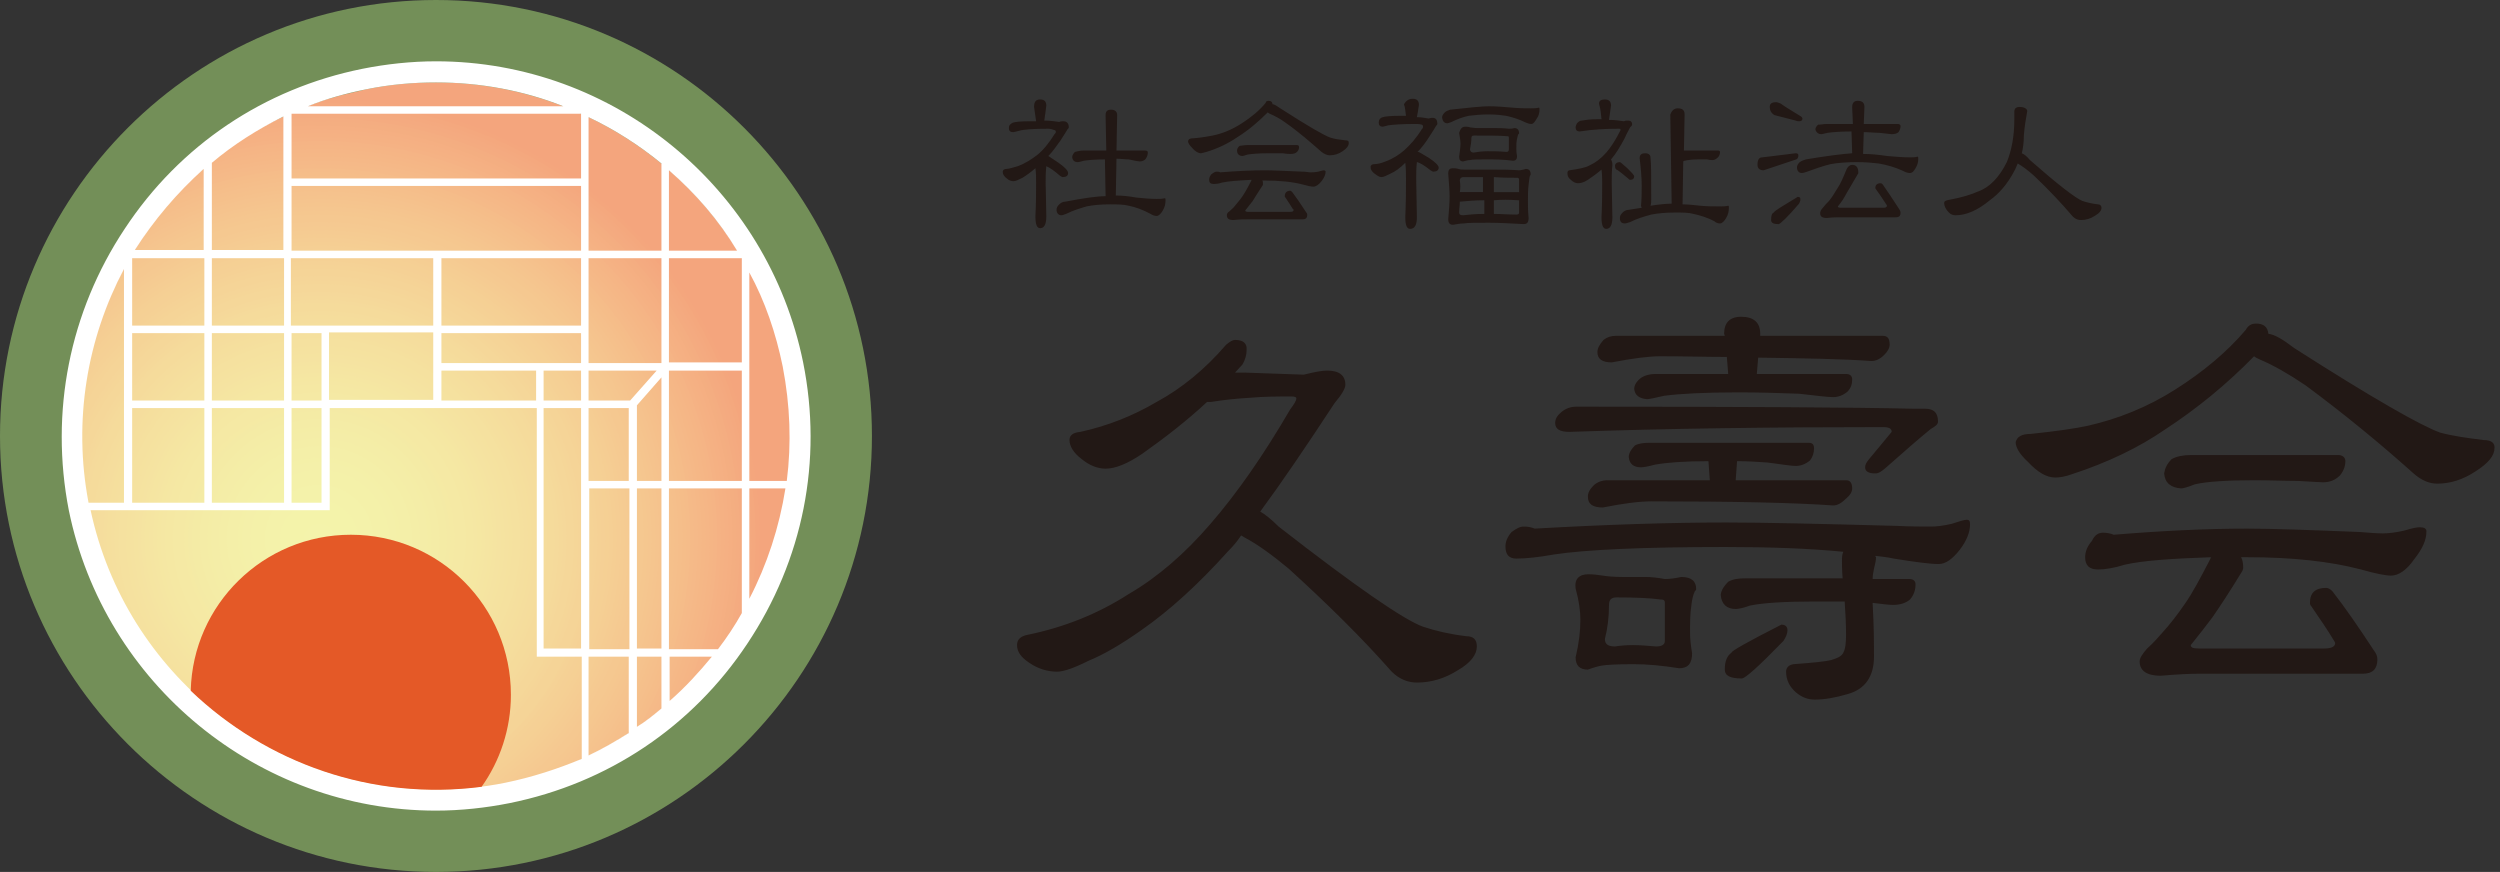 <?xml version="1.0" encoding="utf-8"?>
<!-- Generator: Adobe Illustrator 25.3.1, SVG Export Plug-In . SVG Version: 6.00 Build 0)  -->
<svg version="1.1" id="logo" xmlns="http://www.w3.org/2000/svg" xmlns:xlink="http://www.w3.org/1999/xlink" x="0px" y="0px"
	 viewBox="0 0 367 128" style="enable-background:new 0 0 367 128;" xml:space="preserve">
<rect x="0" y="0" width="367" height="128" fill="#333333" stroke="none"/>
<style type="text/css">
	.st0{fill:#221815;}
	.st1{fill:#738F58;}
	.st2{fill:#F4A57D;}
	.st3{fill:#F4A67D;}
	.st4{fill:#F4A87E;}
	.st5{fill:#F4A97F;}
	.st6{fill:#F4AA80;}
	.st7{fill:#F4AB80;}
	.st8{fill:#F4AD81;}
	.st9{fill:#F4AE81;}
	.st10{fill:#F5AF82;}
	.st11{fill:#F5B083;}
	.st12{fill:#F5B183;}
	.st13{fill:#F5B284;}
	.st14{fill:#F5B485;}
	.st15{fill:#F5B585;}
	.st16{fill:#F5B686;}
	.st17{fill:#F5B786;}
	.st18{fill:#F5B887;}
	.st19{fill:#F5B988;}
	.st20{fill:#F5BA88;}
	.st21{fill:#F5BC89;}
	.st22{fill:#F5BD89;}
	.st23{fill:#F5BE8A;}
	.st24{fill:#F5BF8B;}
	.st25{fill:#F5C08B;}
	.st26{fill:#F5C18C;}
	.st27{fill:#F5C28D;}
	.st28{fill:#F5C38D;}
	.st29{fill:#F5C48E;}
	.st30{fill:#F5C58E;}
	.st31{fill:#F5C68F;}
	.st32{fill:#F5C78F;}
	.st33{fill:#F5C890;}
	.st34{fill:#F5C991;}
	.st35{fill:#F5CA91;}
	.st36{fill:#F5CB92;}
	.st37{fill:#F5CC92;}
	.st38{fill:#F5CD93;}
	.st39{fill:#F5CE93;}
	.st40{fill:#F5CF94;}
	.st41{fill:#F5D094;}
	.st42{fill:#F5D095;}
	.st43{fill:#F5D195;}
	.st44{fill:#F5D296;}
	.st45{fill:#F5D396;}
	.st46{fill:#F5D497;}
	.st47{fill:#F5D598;}
	.st48{fill:#F5D698;}
	.st49{fill:#F5D799;}
	.st50{fill:#F5D89A;}
	.st51{fill:#F5D99A;}
	.st52{fill:#F5DA9B;}
	.st53{fill:#F5DB9B;}
	.st54{fill:#F5DC9C;}
	.st55{fill:#F5DD9C;}
	.st56{fill:#F5DD9D;}
	.st57{fill:#F5DE9D;}
	.st58{fill:#F5DF9D;}
	.st59{fill:#F5DF9E;}
	.st60{fill:#F5E09E;}
	.st61{fill:#F5E19F;}
	.st62{fill:#F5E29F;}
	.st63{fill:#F5E2A0;}
	.st64{fill:#F5E3A0;}
	.st65{fill:#F5E3A1;}
	.st66{fill:#F5E4A1;}
	.st67{fill:#F5E5A1;}
	.st68{fill:#F5E5A2;}
	.st69{fill:#F5E6A2;}
	.st70{fill:#F5E7A2;}
	.st71{fill:#F5E7A3;}
	.st72{fill:#F5E8A3;}
	.st73{fill:#F5E9A4;}
	.st74{fill:#F5EAA4;}
	.st75{fill:#F4EAA5;}
	.st76{fill:#F4EBA5;}
	.st77{fill:#F4ECA6;}
	.st78{fill:#F4EDA6;}
	.st79{fill:#F4EDA7;}
	.st80{fill:#F4EEA7;}
	.st81{fill:#F4EFA8;}
	.st82{fill:#F4F0A8;}
	.st83{fill:#F4F0A9;}
	.st84{fill:#F4F1A9;}
	.st85{fill:#F4F2AA;}
	.st86{fill:#F4F3AA;}
	.st87{fill:#F4F3AB;}
	.st88{fill:#FFFFFF;}
	.st89{fill:#E45927;}
</style>
<path id="text" class="st0" d="M152.7,14.6c0.6,0,0.9,0.3,0.9,0.9c-0.1,0.8-0.2,1.6-0.3,2.2c0.8,0,1.5,0.1,2.2,0.2
	c0.2-0.1,0.4-0.1,0.6-0.1c0.5,0,0.8,0.3,0.8,0.9c0,0.1-0.1,0.2-0.2,0.3c-0.1,0.2-0.5,0.8-1,1.6c-0.6,0.8-1.1,1.6-1.8,2.3
	c0.2,0.1,0.7,0.5,1.5,1c1,0.7,1.4,1.2,1.4,1.5c0,0.4-0.3,0.6-0.8,0.6c-0.1,0-0.2-0.1-0.4-0.2c-0.8-0.7-1.5-1.2-2-1.4
	c-0.1,0.9-0.1,1.7-0.1,2.4l0.1,5c0,1.1-0.3,1.7-0.9,1.7c-0.5,0-0.7-0.6-0.7-1.7c0.1-2.1,0.1-3.8,0.1-5c0-0.7,0-1.4-0.1-2.1
	c-0.7,0.6-1.4,1.1-1.9,1.4c-0.6,0.3-1,0.5-1.3,0.5c-0.3,0-0.7-0.1-1-0.4c-0.4-0.3-0.6-0.6-0.6-1c0-0.2,0.2-0.4,0.5-0.4
	c0.4,0,1-0.2,1.7-0.4c1.1-0.4,2-1,2.8-1.6c0.9-0.7,1.8-1.8,2.6-3.1c0.2-0.2,0.2-0.3,0.2-0.3c0-0.2-0.1-0.3-0.2-0.3
	c-0.3-0.1-0.6-0.2-0.9-0.2c-2.2,0-3.6,0.1-4.3,0.3c-0.4,0.1-0.7,0.2-0.9,0.2c-0.4,0-0.6-0.2-0.6-0.6c0-0.4,0.2-0.6,0.6-0.8
	c0.3-0.1,1.1-0.2,2.5-0.2c0.3,0,0.6,0,0.9,0c-0.1-0.7-0.2-1.4-0.3-2.1C151.8,14.9,152.1,14.6,152.7,14.6 M159,22.1h3.4l-0.1-5.2
	c0-0.6,0.3-0.8,0.8-0.8c0.6,0,0.9,0.3,0.9,0.8l-0.1,5.2h4.2c0.3,0,0.4,0.1,0.4,0.3c0,0.3-0.1,0.6-0.3,0.9c-0.2,0.3-0.6,0.4-0.9,0.4
	c-0.2,0-0.7-0.1-1.6-0.3c-0.6,0-1.2-0.1-1.8-0.1l-0.1,5.4c0.9,0,1.9,0.1,3,0.3c1,0.1,2,0.2,3,0.2c0.4,0,0.8,0,1.2-0.1
	c0.1,0,0.1,0.1,0.1,0.3c0,0.5-0.1,1-0.4,1.5c-0.3,0.5-0.6,0.8-0.9,0.8c-0.3,0-0.6-0.1-0.9-0.3c-1.1-0.6-2.2-1-3.2-1.2
	c-0.8-0.2-1.7-0.2-2.8-0.2c-1.3,0-2.4,0.1-3.4,0.3c-1,0.3-2,0.6-3,1.1c-0.3,0.1-0.5,0.2-0.7,0.2c-0.4,0-0.7-0.3-0.7-0.8
	c0-0.3,0.1-0.5,0.4-0.8c0.2-0.2,0.5-0.4,0.9-0.4c2.6-0.5,4.6-0.8,5.9-0.8l-0.1-5.4c-1.4,0-2.5,0.1-3.1,0.2c-0.4,0.1-0.7,0.2-0.9,0.2
	c-0.5,0-0.8-0.3-0.8-0.8c0-0.2,0.2-0.5,0.4-0.7C158.2,22.2,158.6,22.1,159,22.1 M186.2,14.8c0.4,0,0.6,0.2,0.6,0.5
	c0.3,0,0.7,0.3,1.3,0.7c3.9,2.5,6.3,3.9,7.2,4.2c0.6,0.2,1.3,0.3,2.2,0.4c0.4,0,0.5,0.1,0.5,0.4c0,0.4-0.3,0.8-0.9,1.2
	c-0.6,0.4-1.2,0.6-1.9,0.6c-0.4,0-0.8-0.2-1.2-0.5c-1.6-1.4-3.3-2.9-5.3-4.3c-0.8-0.6-1.6-1-2.3-1.3c-0.1-0.1-0.2-0.1-0.3-0.2
	c-1.4,1.4-2.8,2.6-4.4,3.6c-1.3,0.9-2.9,1.7-4.6,2.2c-0.4,0.1-0.7,0.2-0.8,0.2c-0.4,0-0.9-0.3-1.3-0.8c-0.4-0.4-0.6-0.7-0.6-1
	c0.1-0.3,0.3-0.4,0.8-0.4c1.3-0.1,2.2-0.3,2.8-0.4c1.5-0.3,2.9-0.9,4.3-1.8c1.4-0.9,2.6-1.9,3.5-3C185.8,14.9,186,14.8,186.2,14.8
	 M178.6,25.2c0.2,0,0.4,0,0.5,0.1c2.5-0.2,4.7-0.3,6.6-0.3c1.2,0,3.1,0.1,5.6,0.2c0.4,0,0.8,0.1,1.1,0.1c0.2,0,0.6,0,1.1-0.1
	c0.4-0.1,0.7-0.2,0.8-0.2c0.2,0,0.3,0.1,0.3,0.2c0,0.4-0.2,0.9-0.6,1.4c-0.4,0.5-0.8,0.8-1.2,0.8c-0.3,0-0.8-0.1-1.5-0.3
	c-1.5-0.4-3.4-0.6-5.7-0.6h-0.3c0.1,0.1,0.1,0.3,0.1,0.5c0,0.1,0,0.2-0.1,0.3c-0.6,0.9-1.1,1.7-1.4,2.2c-0.3,0.4-0.7,0.9-1.1,1.4
	c0,0.1,0.1,0.2,0.4,0.2h6.2c0.4,0,0.5-0.1,0.5-0.3c0,0,0-0.1-0.1-0.1c-0.3-0.5-0.7-1.1-1.1-1.7c-0.1-0.1-0.1-0.1-0.1-0.2
	c0-0.5,0.3-0.8,0.8-0.8c0.1,0,0.2,0.1,0.3,0.2c0.6,0.8,1.3,1.8,2,2.9c0.1,0.1,0.2,0.3,0.2,0.4c0,0.5-0.2,0.7-0.7,0.7h-8.1
	c-0.5,0-1.2,0-2,0.1c-0.7,0-1-0.2-1-0.7c0-0.2,0.1-0.4,0.4-0.6c0.3-0.3,0.6-0.5,0.8-0.8c0.3-0.4,0.7-0.8,1.1-1.4
	c0.4-0.6,0.8-1.3,1.3-2.3c0,0,0,0,0-0.1c-2,0.1-3.4,0.2-4.3,0.4c-0.6,0.2-1,0.2-1.3,0.2c-0.4,0-0.6-0.2-0.6-0.6
	c0-0.3,0.1-0.5,0.3-0.8C178.2,25.3,178.4,25.2,178.6,25.2 M183,21.3h7.4c0.2,0,0.3,0.1,0.3,0.3c0,0.3-0.1,0.5-0.3,0.7
	c-0.2,0.2-0.5,0.3-0.9,0.3c-0.2,0-0.6,0-1.2-0.1c-0.7,0-1.4,0-2.2,0c-1.4,0-2.4,0.1-3,0.2c-0.3,0.1-0.6,0.2-0.7,0.2
	c-0.5,0-0.8-0.3-0.8-0.8c0-0.2,0.1-0.5,0.4-0.7C182.3,21.4,182.6,21.3,183,21.3 M207.4,14.5c0.6,0,0.9,0.3,0.9,0.9
	c-0.1,0.7-0.2,1.3-0.3,1.8c0.6,0,1.2,0.1,1.7,0.2c0.3-0.1,0.5-0.1,0.6-0.1c0.5,0,0.7,0.3,0.7,0.9c0,0.1-0.1,0.2-0.2,0.3
	c-0.1,0.2-0.4,0.7-1,1.6c-0.5,0.8-1.1,1.6-1.7,2.2h0.1c0.1,0,0.6,0.3,1.6,0.9c0.9,0.6,1.4,1.1,1.4,1.4c0,0.4-0.3,0.6-0.8,0.6
	c-0.1,0-0.2-0.1-0.4-0.2c-0.9-0.7-1.5-1.1-2-1.2c-0.1,0.9-0.1,1.7-0.1,2.5l0.1,5.6c0,1.1-0.3,1.7-1,1.7c-0.5,0-0.7-0.6-0.7-1.7
	c0.1-2.4,0.1-4.2,0.1-5.6c0-0.7,0-1.5-0.1-2.4c-0.8,0.8-1.5,1.3-2.2,1.6c-0.6,0.3-1,0.5-1.3,0.5c-0.3,0-0.6-0.2-1-0.5
	c-0.4-0.3-0.6-0.6-0.6-1c0-0.2,0.2-0.4,0.5-0.4c0.4,0,1-0.1,1.7-0.4c1.1-0.4,2-1,2.7-1.6c0.9-0.8,1.8-1.8,2.6-3.1
	c0.2-0.2,0.2-0.3,0.2-0.4c0-0.2-0.1-0.3-0.2-0.3c-0.3-0.1-0.6-0.1-0.9-0.1c-2,0-3.3,0.1-4,0.2c-0.4,0.1-0.7,0.2-0.8,0.2
	c-0.4,0-0.6-0.2-0.6-0.6c0-0.4,0.2-0.7,0.6-0.8c0.3-0.1,1.1-0.2,2.5-0.2h0.9c-0.1-0.6-0.1-1.2-0.3-1.7
	C206.4,14.8,206.8,14.5,207.4,14.5 M218.6,15.6c1,0,2.2,0.1,3.4,0.2c1,0.1,1.9,0.1,2.8,0.1c0.4,0,0.7,0,1.1-0.1
	c0.1,0,0.1,0.1,0.1,0.3c0,0.4-0.1,0.9-0.4,1.3c-0.3,0.5-0.5,0.8-0.8,0.8c-0.3,0-0.5-0.1-0.8-0.2c-1-0.5-2-0.8-2.9-1
	c-0.7-0.1-1.5-0.2-2.6-0.2c-1.1,0-2,0.1-2.9,0.2c-0.9,0.2-1.7,0.5-2.5,0.9c-0.3,0.1-0.5,0.2-0.6,0.2c-0.5,0-0.7-0.3-0.8-0.8
	c0-0.3,0.1-0.5,0.4-0.8c0.2-0.2,0.5-0.3,0.8-0.4C215.7,15.8,217.5,15.6,218.6,15.6 M213.3,24.7c0.2,0,0.5,0,0.8,0.1
	c0.3,0.1,0.6,0.1,1.1,0.1h4.3c1,0,2.1,0,3.5,0.1c0.3,0,0.6-0.1,1-0.2c0.5,0,0.7,0.3,0.7,0.8c0,0,0,0.1-0.1,0.2
	c-0.1,0.2-0.1,0.6-0.2,1.3c-0.1,0.8-0.1,1.6-0.1,2.5c0,0.6,0,1.4,0.1,2.4c0,0.6-0.2,0.9-0.7,0.9c-1.9-0.1-3.6-0.2-5.1-0.2
	c-1.9,0-3.1,0-3.7,0.1c-0.5,0-1,0.1-1.6,0.2c-0.5,0-0.7-0.3-0.7-0.8c0.1-1.2,0.2-2.4,0.2-3.3c0-0.9-0.1-2.1-0.2-3.4
	C212.6,24.9,212.8,24.7,213.3,24.7 M217.9,31.4l0-2c-1.3,0-2.5,0.1-3.5,0.2c0,0-0.1,0-0.1,0c0,0.6-0.1,1.1-0.1,1.6
	c0,0.3,0.2,0.4,0.6,0.4C215.7,31.5,216.7,31.4,217.9,31.4 M214.3,28.2h0.2h3.2l0-2.2h-2.9c-0.3,0-0.5,0.2-0.5,0.5
	C214.4,27.1,214.4,27.7,214.3,28.2 M215.1,18.6c0.2,0,0.5,0,0.7,0.1c0.2,0,0.6,0.1,1,0.1h2.6c0.6,0,1.3,0,2.1,0.1
	c0.2,0,0.5,0,0.8-0.1c0.5,0,0.7,0.3,0.7,0.8l-0.1,0.1c-0.1,0.1-0.1,0.4-0.2,0.7c-0.1,0.4-0.1,0.9-0.1,1.4c0,0.3,0,0.6,0.1,1.1
	c0,0.5-0.2,0.7-0.6,0.7c-1.4-0.2-2.7-0.2-3.9-0.2c-1.2,0-2,0-2.4,0.1c-0.3,0-0.6,0.1-1,0.2c-0.4,0-0.6-0.2-0.6-0.7
	c0.1-0.7,0.2-1.4,0.2-1.9c0-0.4-0.1-1-0.2-1.6C214.4,18.9,214.6,18.6,215.1,18.6 M218.4,22.2c0.8,0,1.7,0,2.7,0.1
	c0.3,0,0.4-0.1,0.4-0.4v-1.7c0-0.2-0.1-0.2-0.2-0.2c-1.1-0.1-2.8-0.1-4.9-0.1c-0.3,0-0.4,0.1-0.4,0.4c0,0.5-0.1,1.1-0.2,1.6
	c0,0.3,0.2,0.5,0.5,0.5C216.9,22.3,217.6,22.2,218.4,22.2 M219.3,29.4l0,2c1,0,2.1,0.1,3.3,0.1c0.3,0,0.4-0.1,0.4-0.3v-1.8h-0.1
	C221.5,29.3,220.4,29.3,219.3,29.4 M219.3,26l0,2.2h3.6h0.1v-1.8c0-0.2-0.1-0.3-0.2-0.3C221.8,26.1,220.7,26.1,219.3,26 M235.6,14.6
	c0.6,0,0.9,0.3,0.9,0.9c-0.1,0.8-0.2,1.5-0.3,2.1c0.8,0,1.5,0.1,2.2,0.2c0.2-0.1,0.4-0.1,0.6-0.1c0.4,0,0.6,0.2,0.6,0.6
	c0,0.1-0.1,0.2-0.3,0.4c-0.2,0.4-0.5,0.9-0.8,1.6c-0.7,1.3-1.3,2.3-2,3.1c0.1,0.2,0.2,0.4,0.2,0.8c-0.1,1-0.1,1.9-0.1,2.7l0.1,5
	c0,1.1-0.3,1.7-0.9,1.7c-0.5,0-0.7-0.6-0.7-1.7c0.1-2.1,0.1-3.8,0.1-5c0-0.6,0-1.3-0.1-2c-0.7,0.6-1.4,1.1-2,1.5
	c-0.6,0.4-1.1,0.5-1.5,0.5c-0.3,0-0.7-0.2-1-0.5c-0.4-0.3-0.5-0.6-0.5-1c0-0.2,0.1-0.4,0.3-0.4c1.4-0.2,2.4-0.4,2.9-0.7
	c0.9-0.4,1.7-1,2.5-1.9c0.7-0.8,1.4-1.9,2.1-3.3c0-0.2-0.1-0.2-0.3-0.2c-1.9,0-3.8,0.1-5.7,0.4c-0.4,0-0.6-0.2-0.6-0.6
	c0-0.2,0.1-0.4,0.2-0.6c0.2-0.2,0.4-0.4,0.7-0.4c0.6-0.1,1.3-0.2,2.3-0.2c0.2,0,0.4,0,0.6,0c-0.1-0.7-0.1-1.4-0.3-2
	C234.6,14.9,234.9,14.6,235.6,14.6 M237.8,23.8c0.1,0,0.4,0.3,1.1,0.9c0.6,0.6,1,1,1,1.2c0,0.3-0.2,0.5-0.6,0.5
	c-0.1,0-0.2-0.1-0.3-0.2c-0.7-0.6-1.2-1-1.5-1.2c-0.3-0.1-0.4-0.3-0.4-0.5C237,24.1,237.3,23.8,237.8,23.8 M246.3,15.9
	c0.7,0,1,0.3,1,0.9l-0.1,5.3c0.1,0,0.2,0,0.3,0h4.7c0.2,0,0.3,0.1,0.3,0.2c0,0.3-0.1,0.6-0.3,0.8c-0.2,0.2-0.5,0.4-0.8,0.4
	c-0.1,0-0.4,0-0.8-0.1c-0.4,0-0.8,0-1.3,0c-0.9,0-1.6,0.1-2,0.2c-0.1,0-0.2,0.1-0.2,0.1l-0.1,6.3c0.8,0,1.7,0.1,2.6,0.2
	c1,0.1,2,0.1,2.9,0.1c0.4,0,0.8,0,1.2-0.1c0.1,0,0.1,0.1,0.1,0.3c0,0.5-0.1,1-0.4,1.5c-0.3,0.5-0.6,0.8-0.9,0.8
	c-0.3,0-0.6-0.1-0.8-0.3c-1.1-0.6-2.2-0.9-3.1-1.1c-0.7-0.2-1.6-0.2-2.7-0.2c-1.3,0-2.5,0.1-3.5,0.3c-1.1,0.3-2.1,0.6-3.1,1.1
	c-0.3,0.1-0.6,0.2-0.8,0.2c-0.5,0-0.7-0.3-0.7-0.8c0-0.3,0.1-0.5,0.4-0.8c0.2-0.2,0.5-0.4,0.9-0.4c0.7-0.1,1.3-0.2,1.9-0.3
	c0-0.1-0.1-0.2-0.1-0.3c0.1-1,0.1-2,0.1-3c0-1-0.1-2.3-0.3-4c0-0.5,0.3-0.7,0.8-0.7c0.5,0,0.8,0.2,0.8,0.7c0.1,0.8,0.1,2.8,0.1,6
	c0,0.4,0,0.7-0.1,1c1.3-0.2,2.3-0.3,3.1-0.3l-0.2-13.1C245.4,16.3,245.7,15.9,246.3,15.9 M263.6,22.5c0.3,0,0.4,0.1,0.4,0.3
	c0,0.3-0.1,0.5-0.3,0.6l-4.8,1.6c-0.6,0-0.9-0.3-0.9-0.8c0-0.7,0.2-1.1,0.7-1.1L263.6,22.5z M260.8,15c0.1,0,0.3,0.1,0.6,0.2
	c0.8,0.6,1.9,1.2,3,1.9c0.1,0.1,0.2,0.2,0.2,0.3c0,0.3-0.2,0.4-0.5,0.4c-0.1,0-0.3,0-0.5-0.1c-1.6-0.4-2.7-0.7-3.1-0.8
	c-0.5-0.3-0.7-0.7-0.7-1.2C259.8,15.2,260.1,15,260.8,15 M263.9,28.9c0.3,0,0.4,0.1,0.4,0.4c0,0.2-0.1,0.4-0.2,0.6c-1.7,2-2.8,3-3,3
	c-0.8,0-1.1-0.2-1.1-0.6c0-0.6,0.1-1,0.4-1.1C260.4,31,261.6,30.3,263.9,28.9 M268.1,18.2h3.9l-0.1-2.5c0-0.6,0.3-0.9,0.8-0.9
	c0.7,0,1,0.3,1,0.9l-0.1,2.5h5c0.2,0,0.4,0.1,0.4,0.3c0,0.3-0.1,0.6-0.3,0.9c-0.2,0.2-0.6,0.3-1,0.3c-0.2,0-0.8-0.1-1.8-0.2
	c-0.7,0-1.5-0.1-2.3-0.1l-0.1,3.2c1.1,0,2.2,0.1,3.5,0.3c1.2,0.1,2.3,0.2,3.4,0.2c0.4,0,0.7,0,1.1-0.1c0.1,0,0.1,0.1,0.1,0.3
	c0,0.5-0.1,0.9-0.4,1.4c-0.3,0.5-0.5,0.7-0.8,0.7c-0.3,0-0.7-0.1-1-0.3c-1.3-0.6-2.5-0.9-3.6-1.1c-0.9-0.1-1.9-0.2-3.2-0.2
	c-1.5,0-2.8,0.1-3.9,0.3c-1.2,0.3-2.3,0.7-3.4,1.1c-0.3,0.1-0.6,0.2-0.8,0.2c-0.4,0-0.7-0.3-0.7-0.8c0-0.3,0.1-0.5,0.4-0.8
	c0.3-0.2,0.6-0.3,0.9-0.4c3-0.5,5.3-0.8,6.8-0.9l-0.1-3.2c-1.6,0-2.8,0.1-3.5,0.2c-0.5,0.1-0.8,0.2-0.9,0.2c-0.5,0-0.8-0.3-0.9-0.7
	c0-0.3,0.2-0.5,0.4-0.7C267.4,18.3,267.7,18.2,268.1,18.2 M271.9,24.2c0.6,0,0.9,0.4,0.9,1.1c0,0.1,0,0.2-0.1,0.3
	c-0.7,1.2-1.3,2.2-1.7,2.9c-0.3,0.6-0.7,1.2-1.2,1.8c0,0.1,0.1,0.2,0.4,0.2h6.3c0.3,0,0.5-0.1,0.5-0.3c0,0,0-0.1-0.1-0.2
	c-0.4-0.6-0.9-1.4-1.5-2.2c-0.1-0.1-0.1-0.2-0.1-0.2c0-0.5,0.3-0.7,0.8-0.7c0.1,0,0.2,0.1,0.3,0.2c0.7,1,1.5,2.2,2.4,3.6
	c0.1,0.2,0.2,0.3,0.2,0.5c0,0.5-0.2,0.7-0.7,0.7h-8c-0.6,0-1.3,0-2.1,0.1c-0.7,0-1-0.2-1-0.7c0-0.2,0.1-0.5,0.4-0.8
	c0.3-0.4,0.6-0.7,0.9-1c0.4-0.5,0.8-1.1,1.2-1.8c0.5-0.7,0.9-1.7,1.4-2.9C271.3,24.4,271.6,24.2,271.9,24.2 M296.5,15.7
	c-0.5,0-0.8,0.2-0.8,0.7v1.2c0,2.4-0.4,4.5-1.1,6.2c-1.1,2.2-2.5,3.7-4.2,4.3c-1.1,0.5-2.5,0.9-4.1,1.2c-0.6,0.1-0.9,0.2-0.9,0.5
	c0,0.4,0.2,0.9,0.7,1.4c0.3,0.3,0.6,0.4,1,0.4c1.5,0,3.2-0.7,5-2.2c1.4-1,2.6-2.4,3.6-4.3c0.2-0.3,0.3-0.7,0.5-1.1
	c0.7,0.4,1.5,1,2.4,1.8c2.1,2,4,4,5.7,6c0.4,0.4,0.8,0.5,1.2,0.5c0.7,0,1.4-0.2,2-0.6c0.7-0.4,1-0.8,1-1.2c0-0.3-0.2-0.5-0.5-0.5
	c-0.9-0.1-1.7-0.3-2.3-0.5c-1-0.4-3.6-2.4-7.7-6c-0.5-0.6-0.9-0.9-1.2-1c0.2-0.8,0.3-1.7,0.3-2.6c0.1-1.3,0.3-2.5,0.5-3.6
	C297.6,16,297.2,15.7,296.5,15.7 M181.3,49.9c-0.3,0-0.7,0.2-1.3,0.7c-3.1,3.6-6.5,6.4-10.2,8.4c-3.4,2-7.1,3.5-11.2,4.4
	c-1.1,0.1-1.6,0.5-1.6,1.2c0,0.9,0.6,1.9,1.8,2.8c1.1,0.9,2.3,1.4,3.5,1.4c1.4,0,3.2-0.7,5.4-2.2c3.4-2.4,6.6-4.9,9.5-7.6h0.6
	c1.9-0.3,3.8-0.5,5.6-0.6c2.2-0.2,4.3-0.2,6.1-0.2c0.6,0,0.8,0.1,0.8,0.3c0,0.3-0.3,0.8-0.9,1.6c-3.9,6.7-7.8,12.3-11.7,16.8
	c-3.7,4.3-7.7,7.8-12,10.3c-4.5,2.9-9.5,4.9-14.9,6c-1,0.2-1.5,0.7-1.5,1.5c0,1,0.6,1.8,1.8,2.6c1.3,0.9,2.7,1.3,4.1,1.3
	c0.9,0,2.4-0.5,4.6-1.6c2.2-0.9,4.8-2.4,7.9-4.6c4-2.8,8.2-6.6,12.6-11.5c0.7-0.7,1.3-1.4,1.9-2.3c0.2,0.1,0.3,0.2,0.5,0.3
	c1.9,1,4.1,2.6,6.5,4.6c5.6,5.1,10.7,10.1,15.1,15.1c1.1,1.1,2.4,1.6,3.7,1.6c2.1,0,4.1-0.6,6-1.8c1.9-1.1,2.8-2.3,2.8-3.5
	c0-1-0.5-1.5-1.5-1.5c-2.5-0.3-4.6-0.8-6.4-1.4c-2.8-1-9.9-5.9-21.2-14.7c-1.1-1.1-2-1.8-2.7-2.2c3.1-4.2,6.7-9.5,10.9-15.9
	c1.1-1.3,1.6-2.2,1.6-2.7c0-1.4-0.9-2.1-2.7-2.1c-0.7,0-1.8,0.2-3.4,0.6l-8.6-0.3h-1.5c0.4-0.4,0.7-0.8,1.1-1.2
	c0.4-0.7,0.6-1.4,0.6-2.1C183.1,50.4,182.5,49.9,181.3,49.9 M223.7,77.3c0.6,0,1.1,0.1,1.6,0.3c10.6-0.6,20-0.9,28.1-0.9
	c5.5,0,13.9,0.2,25.1,0.5c1.9,0.1,3.6,0.1,5,0.1c0.7,0,1.7-0.1,3-0.4c1.2-0.4,1.9-0.6,2.2-0.6c0.4,0,0.5,0.2,0.5,0.7
	c0,1.1-0.5,2.4-1.5,3.7c-1.1,1.4-2.1,2.1-3.1,2.1c-1.3,0-3.5-0.3-6.6-0.8c-0.9-0.2-1.8-0.3-2.7-0.4c0,0.1,0.1,0.2,0.1,0.2
	c0,0.4-0.1,0.9-0.3,1.7c-0.1,0.5-0.2,1-0.2,1.5h5.4c0.6,0,0.9,0.3,0.9,0.8c0,0.9-0.3,1.6-0.8,2.2c-0.7,0.6-1.6,0.8-2.5,0.8
	c-0.5,0-1.5-0.1-3-0.3c0.2,3.4,0.2,6.1,0.2,7.9c0,2.9-1.3,4.8-3.9,5.5c-1.7,0.5-3.3,0.8-4.8,0.8c-1.1,0-2-0.4-2.8-1.1
	c-0.9-0.8-1.4-1.8-1.4-3c0-0.6,0.4-1,1.1-1.1c2.8-0.2,4.7-0.4,5.5-0.6c1-0.3,1.6-0.6,1.8-1.1c0.3-0.5,0.4-1.4,0.4-2.7
	c0-1.6-0.1-3.2-0.2-4.8h-4.4c-4.4,0-7.6,0.2-9.5,0.6c-1.1,0.4-1.8,0.5-2.1,0.5c-1.3,0-2.1-0.7-2.2-2.1c0.1-0.7,0.5-1.3,1.1-1.9
	c0.7-0.4,1.5-0.5,2.5-0.5h14.3c-0.1-1.2-0.1-2.1-0.1-2.5c0-0.5,0-1,0.2-1.4c-5.1-0.5-10.9-0.7-17.4-0.7c-12.1,0-20.5,0.4-25.1,1.1
	c-2.2,0.4-4.1,0.6-5.5,0.6c-1.1,0-1.6-0.6-1.6-1.8c0-0.7,0.3-1.4,0.9-2.1C222.6,77.6,223.1,77.3,223.7,77.3 M231.4,59.7
	c24.4,0,40.9,0.1,49.4,0.3h1.8c1.3,0,1.9,0.6,1.9,1.9c0,0.4-0.4,0.7-1.1,1.1c-1.7,1.4-3.9,3.3-6.6,5.7c-0.6,0.5-1,0.8-1.5,0.8
	c-1,0-1.5-0.3-1.5-0.9c0-0.4,0.2-0.7,0.5-1.1l3.4-4.1c0-0.5-0.4-0.7-1.3-0.7c-16.3,0-31.6,0.2-46,0.7c-1.4,0-2.1-0.4-2.1-1.3
	c0-0.6,0.3-1.1,0.9-1.6C229.8,60,230.5,59.7,231.4,59.7 M233.2,84.3c0.7,0,1.4,0.1,2.1,0.2c0.6,0.1,1.6,0.2,2.9,0.2h3.4
	c0.8,0,1.7,0.1,2.8,0.3c0.7,0,1.5-0.1,2.4-0.3c1.5,0,2.2,0.6,2.2,1.8c0,0.1-0.1,0.2-0.2,0.3c-0.2,0.4-0.4,1.1-0.5,2
	c-0.2,1.3-0.2,2.7-0.2,4.1c0,0.8,0.1,1.8,0.3,3c0,1.5-0.6,2.2-1.9,2.2c-2.5-0.4-4.7-0.6-6.7-0.6c-2.5,0-4,0.1-4.6,0.2
	c-0.6,0.1-1.3,0.3-2.1,0.6c-1.2,0-1.8-0.6-1.8-1.8c0.5-2.1,0.7-3.9,0.7-5.5c0-1.3-0.2-2.8-0.7-4.6C231.1,85,231.8,84.3,233.2,84.3
	 M242.2,65h23.3c0.6,0,0.8,0.3,0.8,0.8c0,0.7-0.2,1.3-0.6,1.8c-0.6,0.5-1.3,0.8-2.1,0.8c-0.6,0-1.9-0.2-4.1-0.5
	c-1.4-0.1-2.9-0.2-4.5-0.2l-0.2,2.8H271c0.6,0,0.9,0.4,0.9,1.2c0,0.5-0.3,1-0.8,1.4c-0.7,0.7-1.3,1.1-2,1.1
	c-5.6-0.4-14.5-0.6-26.7-0.6c-1.7,0-4.1,0.3-7.1,0.9c-1.5,0-2.2-0.5-2.2-1.6c0-0.6,0.3-1.1,0.9-1.7c0.6-0.5,1.3-0.7,1.9-0.7H251
	l-0.2-2.8c-3.5,0-6.1,0.2-7.8,0.5c-1.1,0.3-1.8,0.4-2.1,0.4c-1.1,0-1.7-0.5-1.8-1.5c0-0.6,0.4-1.2,0.9-1.7
	C240.5,65.1,241.3,65,242.2,65 M237.2,49.3h16l-0.1-0.3c0-1.6,0.8-2.5,2.5-2.5c1.8,0,2.8,0.8,2.8,2.5v0.3h18c0.7,0,1,0.4,1,1.3
	c0,0.5-0.3,1-0.8,1.5c-0.6,0.6-1.2,0.9-1.9,0.9c-4-0.3-9.6-0.4-16.6-0.5l-0.2,2.4H271c0.6,0,0.9,0.3,0.9,0.8c0,0.7-0.2,1.3-0.7,1.8
	c-0.6,0.5-1.3,0.8-2.1,0.8c-0.7,0-2.4-0.2-5-0.5c-2.8-0.1-5.7-0.2-8.9-0.2c-5,0-8.6,0.2-10.9,0.5c-1.3,0.3-2.2,0.5-2.5,0.5
	c-1.2-0.1-1.8-0.6-1.9-1.5c0-0.6,0.4-1.2,1.1-1.7c0.5-0.3,1.2-0.5,2-0.5h10.7l-0.2-2.5c-3,0-6.3-0.1-9.8-0.1c-1.6,0-4,0.3-7.1,0.9
	c-1.4,0-2.1-0.5-2.1-1.5c0-0.6,0.3-1.1,0.9-1.8C235.9,49.5,236.5,49.3,237.2,49.3 M239.7,94.7c1.1,0,2.2,0.1,3.4,0.2
	c0.9,0,1.3-0.3,1.3-0.8v-5.6c0-0.4-0.2-0.5-0.7-0.5c-1.4-0.2-3.6-0.3-6.4-0.3c-0.8,0-1.1,0.4-1.1,1.1c0,1.8-0.2,3.4-0.6,5
	c0,0.8,0.5,1.1,1.5,1.1C237.7,94.8,238.6,94.7,239.7,94.7 M261.5,91.7c0.6,0,0.9,0.3,0.9,0.8c0,0.5-0.2,1-0.6,1.6
	c-3.6,3.7-5.6,5.5-6.1,5.5c-1.7,0-2.5-0.4-2.5-1.3c0-1.2,0.3-2,1-2.5C254.1,95.6,256.6,94.2,261.5,91.7 M331.2,47.5
	c1.1,0,1.7,0.5,1.8,1.5c0.9,0.1,2.1,0.8,3.8,2.1c11.4,7.3,18.6,11.4,21.4,12.4c1.8,0.5,4,0.8,6.4,1.1c1.1,0,1.6,0.4,1.6,1.1
	c0,1.2-0.9,2.3-2.8,3.5c-1.8,1.2-3.7,1.8-5.6,1.8c-1.2,0-2.4-0.5-3.6-1.6c-4.7-4.2-9.9-8.5-15.7-12.8c-2.5-1.7-4.8-3-6.7-3.8
	c-0.4-0.2-0.7-0.3-0.9-0.5c-4,4.1-8.4,7.7-13,10.7c-3.9,2.7-8.5,4.9-13.7,6.6c-1.1,0.4-1.9,0.5-2.5,0.5c-1.3,0-2.6-0.8-4-2.3
	c-1.2-1.1-1.8-2.1-1.8-2.9c0.2-0.8,0.9-1.2,2.2-1.2c3.8-0.4,6.6-0.8,8.4-1.2c4.4-1,8.7-2.7,12.8-5.3c4.1-2.6,7.6-5.5,10.4-8.8
	C330,47.8,330.5,47.5,331.2,47.5 M308.7,78.2c0.6,0,1.1,0.1,1.6,0.3c7.3-0.6,13.8-0.9,19.6-0.9c3.6,0,9.1,0.2,16.6,0.5
	c1.2,0.1,2.3,0.2,3.3,0.2c0.7,0,1.8-0.1,3.1-0.4c1.3-0.4,2-0.5,2.3-0.5c0.7,0,1,0.2,1,0.6c0,1.3-0.6,2.6-1.8,4.1
	c-1.1,1.6-2.3,2.4-3.4,2.4c-0.8,0-2.3-0.3-4.4-0.9c-4.6-1.2-10.1-1.8-16.7-1.8H329c0.2,0.4,0.3,0.9,0.3,1.5c0,0.3-0.1,0.5-0.3,0.8
	c-1.7,2.8-3.1,4.9-4.2,6.5c-0.9,1.2-1.9,2.5-3.2,4.1c0,0.4,0.4,0.5,1.3,0.5h18.3c1.1,0,1.6-0.3,1.6-0.8c0-0.1-0.1-0.2-0.2-0.4
	c-0.9-1.5-2-3.1-3.3-5c-0.2-0.2-0.2-0.4-0.2-0.5c0-1.5,0.8-2.2,2.4-2.2c0.3,0,0.6,0.2,0.9,0.5c1.8,2.3,3.8,5.2,6.1,8.7
	c0.3,0.4,0.5,0.8,0.5,1.3c0,1.4-0.7,2.1-2.1,2.1h-23.9c-1.6,0-3.5,0.1-5.8,0.3c-2,0-3.1-0.7-3.1-2.1c0-0.5,0.4-1.1,1.1-1.9
	c0.9-0.8,1.6-1.6,2.3-2.4c1-1.1,2.1-2.5,3.2-4.1c1.2-1.7,2.4-4,3.8-6.7c0-0.1,0-0.1,0.1-0.2c-5.9,0.2-10.1,0.5-12.7,1.1
	c-1.6,0.5-2.9,0.7-3.9,0.7c-1.3,0-1.9-0.6-1.9-1.8c0-0.8,0.3-1.6,1-2.4C307.5,78.5,308.1,78.2,308.7,78.2 M321.6,66.8h21.8
	c0.6,0.1,0.9,0.4,0.9,0.9c0,0.8-0.3,1.5-0.8,2.1c-0.7,0.7-1.5,1-2.5,1c-0.5,0-1.7-0.1-3.7-0.2c-2,0-4.1-0.1-6.4-0.1
	c-4,0-7,0.2-8.7,0.6c-1,0.4-1.7,0.6-2,0.6c-1.5-0.1-2.4-0.8-2.5-2.2c0.1-0.7,0.4-1.4,1.1-2.1C319.5,67,320.5,66.8,321.6,66.8"/>
<g id="icon">
	<path id="bg" class="st1" d="M128,64c0,35.3-28.7,64-64,64S0,99.3,0,64C0,28.7,28.7,0,64,0S128,28.7,128,64"/>
	<g id="gradient">
		<path class="st2" d="M101.4,100c0.2-0.2,0.4-0.5,0.7-0.7c0.5-0.5,0.9-1,1.4-1.5c0.2-0.2,0.4-0.4,0.6-0.6c1.2-1.5,2.4-3,3.4-4.6
			c0.2-0.2,0.3-0.5,0.4-0.7c0.4-0.6,0.7-1.2,1.1-1.8c0.2-0.3,0.3-0.5,0.5-0.8c0.3-0.6,0.7-1.2,1-1.8c0.1-0.3,0.3-0.5,0.4-0.8
			c4.8-9.9,6.5-21.3,4.2-32.8C110,29.1,88.2,12.1,64,12.1c-3.4,0-6.8,0.3-10.2,1c-1.3,0.3-2.5,0.6-3.8,0.9l0,0c0,0,0,0,0,0
			c-12.1,3.4-22.1,10.8-28.8,20.6c-0.1,0.1-0.1,0.2-0.2,0.2c-0.4,0.5-0.7,1.1-1.1,1.6c-0.1,0.1-0.2,0.3-0.3,0.4
			c-0.3,0.5-0.6,1-0.9,1.5c-0.1,0.2-0.2,0.4-0.3,0.6c-0.3,0.5-0.5,1-0.8,1.5c-0.1,0.2-0.2,0.5-0.4,0.7c-0.2,0.5-0.5,0.9-0.7,1.4
			c-0.1,0.3-0.2,0.5-0.4,0.8c-0.2,0.5-0.4,0.9-0.6,1.4c-0.1,0.3-0.2,0.6-0.3,0.9c-0.2,0.5-0.3,0.9-0.5,1.4c-0.1,0.3-0.2,0.6-0.3,1
			c-0.1,0.4-0.3,0.9-0.4,1.3c-0.1,0.3-0.2,0.7-0.3,1c-0.1,0.4-0.2,0.9-0.3,1.3c-0.1,0.4-0.2,0.7-0.3,1.1c-0.1,0.4-0.2,0.9-0.3,1.3
			c-0.1,0.4-0.1,0.8-0.2,1.2c-0.1,0.4-0.1,0.8-0.2,1.3c-0.1,0.4-0.1,0.8-0.2,1.2c0,0.4-0.1,0.8-0.1,1.2c0,0.4-0.1,0.9-0.1,1.3
			c0,0.4-0.1,0.8-0.1,1.2c0,0.4,0,0.9,0,1.3c0,0.4,0,0.8,0,1.2c0,0.5,0,0.9,0,1.4c0,0.4,0,0.7,0,1.1c0,0.5,0.1,1,0.1,1.5
			c0,0.3,0,0.7,0.1,1c0.1,0.6,0.1,1.1,0.2,1.7c0,0.3,0.1,0.6,0.1,0.9c0.1,0.9,0.3,1.7,0.4,2.6c5.6,28.1,33.1,46.3,61.1,40.7
			c1-0.2,2-0.4,3-0.7c0.3-0.1,0.6-0.2,0.9-0.3c0.7-0.2,1.3-0.4,2-0.6c0.3-0.1,0.7-0.2,1-0.3c0.7-0.2,1.3-0.5,1.9-0.7
			c0.3-0.1,0.6-0.2,0.9-0.3c0.9-0.4,1.8-0.8,2.7-1.2c0,0,0,0,0,0c0.9-0.4,1.7-0.9,2.6-1.4c0.3-0.1,0.5-0.3,0.8-0.4
			c0.6-0.3,1.2-0.7,1.8-1.1c0.3-0.2,0.6-0.4,0.8-0.5c0.6-0.4,1.1-0.8,1.7-1.2c0.2-0.2,0.5-0.3,0.7-0.5c0.8-0.6,1.5-1.2,2.2-1.8
			c0,0,0,0,0,0c0.7-0.6,1.5-1.3,2.2-1.9c0.2-0.2,0.4-0.4,0.6-0.6C100.5,100.9,101,100.4,101.4,100z"/>
		<path class="st3" d="M87.3,28.7c-11.5-9.3-25.3-13.9-39-14.2C23.4,22.4,7.8,48,13.1,74.2c5.6,28.1,33.1,46.3,61.1,40.7
			c16.9-3.4,30.3-14.7,37-29.3C113.3,64.6,105.1,42.9,87.3,28.7z"/>
		<path class="st4" d="M87,29.1C75.1,19.6,60.8,15,46.7,15.1c-24,8.5-38.7,33.5-33.6,59.2c5.6,28.1,33.1,46.3,61.1,40.7
			c16.3-3.3,29.3-13.9,36.2-27.8C113.1,65.8,105,43.6,87,29.1z"/>
		<path class="st5" d="M86.6,29.6c-12.2-9.8-27-14.3-41.5-13.9c-23,9-37,33.5-32,58.6c5.6,28.1,33.1,46.3,61.1,40.7
			c15.7-3.2,28.3-13.1,35.4-26.2C112.9,67,104.9,44.3,86.6,29.6z"/>
		<path class="st6" d="M86.3,30C73.7,19.9,58.4,15.5,43.5,16.3C21.4,25.8,8.2,49.7,13.1,74.2c5.6,28.1,33.1,46.3,61.1,40.7
			c15.2-3,27.4-12.4,34.7-24.8C112.7,68.2,104.8,44.9,86.3,30z"/>
		<path class="st7" d="M85.9,30.5C73,20.1,57.3,15.8,42,17c-21.2,9.9-33.8,33.3-29,57.3c5.6,28.1,33.1,46.3,61.1,40.7
			c14.6-2.9,26.5-11.7,33.8-23.4C112.5,69.4,104.7,45.6,85.9,30.5z"/>
		<path class="st8" d="M85.5,30.9C72.4,20.3,56.2,16.1,40.6,17.6C20.3,27.9,8.4,50.8,13.1,74.2c5.6,28.1,33.1,46.3,61.1,40.7
			c14-2.8,25.6-11.1,32.9-22.1C112.2,70.5,104.6,46.2,85.5,30.9z"/>
		<path class="st9" d="M85.2,31.3c-13.5-10.8-30.1-15-46-13C19.7,29,8.5,51.4,13.1,74.2c5.6,28.1,33.1,46.3,61.1,40.7
			c13.5-2.7,24.6-10.4,32-20.8C111.9,71.6,104.5,46.8,85.2,31.3z"/>
		<path class="st10" d="M84.8,31.8c-13.7-11-30.8-15.1-47-12.7C19.2,30,8.6,51.9,13.1,74.2c5.6,28.1,33.1,46.3,61.1,40.7
			c12.9-2.6,23.7-9.8,31.1-19.6C111.6,72.7,104.4,47.4,84.8,31.8z"/>
		<path class="st11" d="M84.5,32.2C70.5,21,53,17.1,36.6,19.9C18.7,31.1,8.7,52.4,13.1,74.2c5.6,28.1,33.1,46.3,61.1,40.7
			c12.4-2.5,22.8-9.2,30.2-18.3C111.3,73.8,104.2,48.1,84.5,32.2z"/>
		<path class="st12" d="M84.1,32.7C69.9,21.2,51.9,17.4,35.3,20.7c-17,11.3-26.5,32.2-22.2,53.5c5.6,28.1,33.1,46.3,61.1,40.7
			c11.9-2.4,21.9-8.7,29.2-17.2C111,74.8,104,48.6,84.1,32.7z"/>
		<path class="st13" d="M83.8,33.1C69.3,21.5,50.9,17.8,34.1,21.6c-16.3,11.5-25.2,31.9-21,52.7c5.6,28.1,33.1,46.3,61.1,40.7
			c11.3-2.3,21-8.1,28.2-16.1C110.6,75.9,103.9,49.2,83.8,33.1z"/>
		<path class="st14" d="M83.4,33.6C68.7,21.7,49.9,18.2,32.9,22.4C17.4,34.1,9,54,13.1,74.2c5.6,28.1,33.1,46.3,61.1,40.7
			c10.8-2.2,20.2-7.6,27.2-15C110.3,76.9,103.7,49.8,83.4,33.6z"/>
		<path class="st15" d="M83.1,34C68.1,22,49,18.7,31.8,23.3C17,35,9.1,54.5,13.1,74.2c5.6,28.1,33.1,46.3,61.1,40.7
			c10.3-2.1,19.3-7.1,26.2-14C109.9,77.9,103.5,50.4,83.1,34z"/>
		<path class="st16" d="M82.7,34.4C67.5,22.3,48,19.1,30.7,24.2C16.6,36,9.2,55,13.1,74.2c5.6,28.1,33.1,46.3,61.1,40.7
			c9.8-2,18.4-6.6,25.2-13C109.5,78.8,103.3,51,82.7,34.4z"/>
		<path class="st17" d="M82.4,34.9C67,22.5,47.1,19.5,29.6,25.1C16.2,37,9.3,55.5,13.1,74.2c5.6,28.1,33.1,46.3,61.1,40.7
			c9.3-1.9,17.5-6.1,24.1-12C109.1,79.8,103.1,51.5,82.4,34.9z"/>
		<path class="st18" d="M82,35.3C66.4,22.8,46.2,20,28.6,26.1C15.9,38,9.4,55.9,13.1,74.2c5.6,28.1,33.1,46.3,61.1,40.7
			c8.8-1.8,16.6-5.7,23.1-11.1C108.6,80.8,102.9,52.1,82,35.3z"/>
		<path class="st19" d="M81.6,35.8c-15.8-12.7-36.4-15.3-54-8.8C15.5,38.9,9.5,56.4,13.1,74.2c5.6,28.1,33.1,46.3,61.1,40.7
			c8.3-1.7,15.8-5.3,22-10.2C108.2,81.7,102.7,52.6,81.6,35.8z"/>
		<path class="st20" d="M81.3,36.2C65.3,23.4,44.4,21,26.6,28c-11.4,11.9-17,28.9-13.5,46.2c5.6,28.1,33.1,46.3,61.1,40.7
			c7.8-1.6,14.9-4.8,20.9-9.3C107.7,82.6,102.5,53.2,81.3,36.2z"/>
		<path class="st21" d="M80.9,36.7C64.8,23.7,43.5,21.5,25.7,29c-10.8,11.8-16,28.4-12.6,45.3c5.6,28.1,33.1,46.3,61.1,40.7
			c7.4-1.5,14-4.5,19.8-8.6C107.3,83.5,102.2,53.7,80.9,36.7z"/>
		<path class="st22" d="M80.6,37.1C64.3,24,42.7,22,24.8,30c-10.2,11.7-15,27.9-11.7,44.2c5.6,28.1,33.1,46.3,61.1,40.7
			c6.9-1.4,13.2-4.1,18.7-7.8C106.8,84.4,102,54.2,80.6,37.1z"/>
		<path class="st23" d="M80.2,37.5c-16.5-13.2-38.4-15-56.3-6.5C14.4,42.6,9.9,58.3,13.1,74.2c5.6,28.1,33.1,46.3,61.1,40.7
			c6.4-1.3,12.3-3.7,17.6-7C106.3,85.2,101.7,54.8,80.2,37.5z"/>
		<path class="st24" d="M79.9,38C63.2,24.6,41,23,23.1,32.1c-9,11.5-13.1,26.7-10,42.2c5.6,28.1,33.1,46.3,61.1,40.7
			c5.9-1.2,11.4-3.4,16.4-6.3C105.8,86.1,101.4,55.3,79.9,38z"/>
		<path class="st25" d="M79.5,38.4C62.7,25,40.2,23.6,22.3,33.1c-8.4,11.4-12.2,26.2-9.2,41.1c5.6,28.1,33.1,46.3,61.1,40.7
			c5.5-1.1,10.6-3.1,15.2-5.7C105.3,86.9,101.2,55.8,79.5,38.4z"/>
		<path class="st26" d="M79.2,38.9c-16.9-13.6-39.8-14.7-57.6-4.7c-7.9,11.2-11.4,25.6-8.5,40c5.6,28.1,33.1,46.3,61.1,40.7
			c5-1,9.7-2.7,14.1-5C104.8,87.7,100.9,56.3,79.2,38.9z"/>
		<path class="st27" d="M78.8,39.3c-17.1-13.7-40.3-14.6-58-4c-7.4,11.1-10.5,24.9-7.7,39c5.6,28.1,33.1,46.3,61.1,40.7
			c4.6-0.9,8.9-2.4,12.9-4.4C104.3,88.5,100.6,56.8,78.8,39.3z"/>
		<path class="st28" d="M86.3,110.7c17.4-21.7,13.9-53.5-7.8-71C61.2,26,37.8,25.3,20.1,36.4c-6.9,10.9-9.7,24.3-7,37.9
			c5.6,28.1,33.1,46.3,61.1,40.7c4.1-0.8,8-2.1,11.7-3.8C86,110.9,86.2,110.8,86.3,110.7z"/>
		<path class="st29" d="M85.8,110.3c17.2-21.5,13.8-52.9-7.7-70.2C60.8,26.3,37,25.9,19.4,37.5c-6.3,10.7-8.9,23.6-6.3,36.7
			c5.6,28.1,33.1,46.3,61.1,40.7c3.7-0.7,7.1-1.8,10.4-3.3C85,111.2,85.4,110.8,85.8,110.3z"/>
		<path class="st30" d="M85.4,110c17-21.3,13.6-52.3-7.6-69.4c-17.5-14-41.5-14.2-59-2c-5.9,10.4-8.2,22.9-5.6,35.6
			c5.6,28.1,33.1,46.3,61.1,40.7c3.2-0.6,6.3-1.6,9.2-2.8C84.1,111.4,84.8,110.7,85.4,110z"/>
		<path class="st31" d="M84.9,109.6c16.9-21,13.5-51.7-7.5-68.6c-17.6-14.1-42-14-59.3-1.2c-5.4,10.2-7.4,22.2-5,34.4
			c5.6,28.1,33.1,46.3,61.1,40.7c2.8-0.6,5.5-1.3,8.1-2.3C83.2,111.6,84.1,110.7,84.9,109.6z"/>
		<path class="st32" d="M84.5,109.3c16.7-20.8,13.3-51.1-7.5-67.8C59.3,27.3,34.7,27.7,17.5,41c-4.9,9.9-6.8,21.5-4.4,33.2
			c5.6,28.1,33.1,46.3,61.1,40.7c2.4-0.5,4.7-1.1,7-1.9C82.3,111.8,83.4,110.6,84.5,109.3z"/>
		<path class="st33" d="M76.7,42C58.9,27.7,34,28.3,16.9,42.1c-0.2,0.4-0.3,0.8-0.5,1.1c0,0,0,0,0,0c-0.2,0.4-0.3,0.8-0.4,1.1
			c-0.3,0.7-0.6,1.3-0.8,2c-0.2,0.6-0.4,1.1-0.6,1.7c-0.2,0.7-0.4,1.4-0.6,2.1c-0.2,0.6-0.3,1.2-0.4,1.8c-0.2,0.7-0.3,1.4-0.5,2.1
			c-0.1,0.6-0.2,1.3-0.3,1.9c-0.1,0.7-0.2,1.4-0.3,2c-0.1,0.7-0.1,1.4-0.2,2c-0.1,0.7-0.1,1.3-0.1,2c0,0.7,0,1.5,0,2.3
			c0,0.6,0,1.2,0,1.8c0,0.9,0.1,1.8,0.2,2.6c0,0.5,0.1,1,0.1,1.5c0.2,1.4,0.4,2.8,0.7,4.1c5.6,28.1,33.1,46.3,61.1,40.7
			c1.4-0.3,2.7-0.6,4-1c0.1,0,0.2-0.1,0.3-0.1c0,0,0,0,0,0c0.4-0.1,0.8-0.2,1.2-0.4c1.5-1.4,2.9-2.9,4.2-4.5
			C100.5,88.4,97.2,58.4,76.7,42z"/>
		<path class="st34" d="M83.2,108.2C99.2,88.2,96,58.9,76,42.8c-18-14.4-43.5-13.3-60.1,1.7c-3.7,9.1-4.9,19.4-2.8,29.7
			c5.6,28.1,33.1,46.3,61.1,40.7c1.1-0.2,2.1-0.5,3.2-0.8C79.5,112.4,81.4,110.4,83.2,108.2z"/>
		<path class="st35" d="M82.7,107.9c15.9-19.8,12.7-48.7-7.1-64.6c-18.1-14.5-43.8-13-60.2,2.4c-3.3,8.8-4.3,18.6-2.3,28.5
			c5.6,28.1,33.1,46.3,61.1,40.7c0.7-0.1,1.4-0.3,2-0.5C78.6,112.5,80.7,110.3,82.7,107.9z"/>
		<path class="st36" d="M82.3,107.5C98,88,94.8,59.4,75.3,43.7C57.1,29.2,31.1,30.9,15,46.9c-3,8.5-3.8,17.9-1.9,27.3
			c5.6,28.1,33.1,46.3,61.1,40.7c0.2,0,0.5-0.1,0.7-0.2C77.6,112.7,80.1,110.3,82.3,107.5z"/>
		<path class="st37" d="M81.8,107.2c15.5-19.3,12.4-47.5-6.9-63c-18.3-14.6-44.5-12.6-60.3,4c-2.6,8.2-3.3,17.1-1.5,26.1
			c5.6,27.9,32.7,46.1,60.5,40.8C76.6,112.8,79.4,110.2,81.8,107.2z"/>
		<path class="st38" d="M81.4,106.8c15.3-19.1,12.2-46.9-6.8-62.2c-18.3-14.7-44.8-12.4-60.4,4.8c-2.3,7.8-2.8,16.3-1.1,24.8
			c5.5,27.5,31.9,45.5,59.3,41C75.7,112.9,78.7,110.1,81.4,106.8z"/>
		<path class="st39" d="M80.9,106.4C96,87.6,93,60.1,74.2,45.1c-18.4-14.8-45.1-12.1-60.4,5.6c-2,7.5-2.4,15.5-0.7,23.5
			c5.4,27.1,31.1,45,58.1,41.2C74.8,113,78.1,110,80.9,106.4z"/>
		<path class="st40" d="M80.5,106.1c14.9-18.6,11.9-45.7-6.7-60.6c-18.5-14.8-45.4-11.9-60.3,6.4c-1.7,7.1-2,14.7-0.4,22.3
			c5.3,26.6,30.2,44.4,56.7,41.4C73.8,113.1,77.4,110,80.5,106.1z"/>
		<path class="st41" d="M80.1,105.7c14.7-18.3,11.7-45.1-6.6-59.8c-18.3-14.7-45.1-11.7-59.8,6.6c-0.2,0.2-0.3,0.5-0.5,0.7
			c-1.4,6.7-1.6,13.9-0.1,21c5.3,26.2,29.4,43.8,55.4,41.5C72.8,113.2,76.7,109.9,80.1,105.7z"/>
		<path class="st42" d="M79.6,105.4c14.5-18.1,11.6-44.5-6.5-59s-44.5-11.6-59,6.5c-0.4,0.5-0.8,1.1-1.2,1.6
			c-1.2,6.3-1.2,13,0.1,19.7c5.2,25.7,28.6,43.2,54.1,41.6C71.9,113.3,76.1,109.8,79.6,105.4z"/>
		<path class="st43" d="M79.2,105c14.3-17.8,11.4-43.9-6.4-58.2c-17.8-14.3-43.9-11.4-58.2,6.4c-0.7,0.8-1.3,1.7-1.9,2.6
			c-1,5.9-0.9,12.2,0.4,18.4c5.1,25.3,27.8,42.6,52.8,41.7C70.9,113.3,75.4,109.7,79.2,105z"/>
		<path class="st44" d="M78.7,104.7C92.8,87.1,90,61.4,72.4,47.3C54.8,33.2,29.1,36,15,53.6c-0.9,1.1-1.7,2.3-2.5,3.4
			c-0.8,5.6-0.6,11.4,0.5,17.2c5,24.8,27,41.9,51.4,41.7C69.9,113.4,74.8,109.6,78.7,104.7z"/>
		<path class="st45" d="M63.2,115.9c5.7-2.5,10.9-6.4,15.1-11.6C92.2,87,89.4,61.6,72.1,47.7c-17.3-13.9-42.7-11.1-56.6,6.2
			c-1.2,1.5-2.2,3-3.1,4.5c-0.6,5.1-0.3,10.4,0.7,15.7C18,98.6,39.3,115.5,63.2,115.9z"/>
		<path class="st46" d="M71.7,48.2c-17.1-13.7-42.1-11-55.8,6.1c-1.4,1.8-2.6,3.6-3.7,5.5c0,0.4,0,0.8-0.1,1.2c0,0,0,0.1,0,0.1
			c0,0.6,0,1.2,0,1.8c0,0.2,0,0.4,0,0.6c0,0.9,0,1.9,0.1,2.8c0,0.3,0,0.5,0,0.8c0.1,0.9,0.1,1.8,0.3,2.8c0,0.3,0,0.5,0.1,0.8
			c0.2,1.2,0.3,2.3,0.6,3.5c0.3,1.5,0.7,2.9,1.1,4.4c0.1,0.5,0.3,0.9,0.5,1.4c0.3,0.9,0.6,1.9,0.9,2.8c0.2,0.6,0.5,1.1,0.7,1.6
			c0.3,0.8,0.7,1.6,1,2.4c0.3,0.6,0.6,1.1,0.9,1.7c0.4,0.7,0.7,1.4,1.2,2.1c0.3,0.6,0.7,1.1,1.1,1.6c0.4,0.7,0.8,1.3,1.3,1.9
			c0.4,0.5,0.8,1,1.2,1.6c0.5,0.6,0.9,1.2,1.4,1.8c0.4,0.5,0.9,1,1.4,1.5c0.5,0.5,1,1.1,1.5,1.6c0.5,0.5,1,0.9,1.5,1.4
			c0.5,0.5,1.1,1,1.6,1.5c0.5,0.4,1.1,0.9,1.6,1.3c0.6,0.4,1.1,0.9,1.7,1.3c0.6,0.4,1.1,0.8,1.7,1.2c0.6,0.4,1.2,0.8,1.8,1.2
			c0.6,0.4,1.2,0.7,1.8,1c0.6,0.3,1.2,0.7,1.9,1c0.6,0.3,1.3,0.6,1.9,0.9c0.6,0.3,1.3,0.6,1.9,0.9c0.7,0.3,1.3,0.5,2,0.7
			c0.7,0.2,1.3,0.5,2,0.7c0.7,0.2,1.4,0.4,2,0.6c0.7,0.2,1.4,0.4,2.1,0.5c0.7,0.2,1.4,0.3,2.1,0.4c0.7,0.1,1.4,0.3,2.1,0.4
			c0.7,0.1,1.4,0.2,2.1,0.2c0.5,0,1,0.1,1.5,0.2c0,0,0.1,0,0.1,0c0.5,0,0.9,0.1,1.4,0.1c6.1-2.5,11.6-6.4,16-11.9
			C91.6,86.9,88.8,61.9,71.7,48.2z"/>
		<path class="st47" d="M59,115.7c6.8-2.3,13.1-6.4,17.9-12.4C90.3,86.6,87.6,62.4,71,49c-16.6-13.3-40.9-10.7-54.2,6
			c-1.9,2.4-3.4,4.9-4.7,7.5c-0.1,3.8,0.2,7.7,1,11.7C17.7,97.2,36.9,113.6,59,115.7z"/>
		<path class="st48" d="M13.1,74.2c4.5,22.5,23,38.6,44.6,41.3c7.2-2.1,13.8-6.4,18.8-12.6C89.7,86.5,87,62.6,70.6,49.5
			S30.4,39,17.2,55.4c-2.2,2.7-3.9,5.6-5.2,8.6C12.1,67.4,12.4,70.8,13.1,74.2z"/>
		<path class="st49" d="M70.3,49.9C54.2,37,30.6,39.6,17.7,55.7c-2.4,3-4.2,6.2-5.6,9.6c0,0.5,0.1,1,0.1,1.5c0,0,0,0.1,0,0.1
			c0,0.7,0.1,1.3,0.2,2c0,0.4,0.1,0.8,0.1,1.2c0.2,1.4,0.4,2.8,0.6,4.1c0.3,1.4,0.6,2.7,1,4c0.1,0.5,0.3,0.9,0.5,1.4
			c0.3,0.8,0.5,1.7,0.8,2.5c0.2,0.6,0.4,1.1,0.7,1.6c0.3,0.7,0.6,1.4,0.9,2.1c0.3,0.6,0.6,1.1,0.9,1.7c0.3,0.6,0.6,1.2,0.9,1.8
			c0.3,0.6,0.7,1.2,1.1,1.8c0.3,0.5,0.6,1.1,1,1.6c0.4,0.6,0.8,1.2,1.3,1.8c0.3,0.5,0.7,0.9,1,1.4c0.5,0.6,1,1.2,1.4,1.7
			c0.3,0.4,0.7,0.8,1,1.2c0.5,0.6,1.1,1.1,1.6,1.7c0.4,0.4,0.7,0.7,1,1.1c0.6,0.6,1.2,1.1,1.8,1.6c0.3,0.3,0.7,0.6,1,0.9
			c0.7,0.5,1.3,1,2,1.5c0.3,0.3,0.7,0.5,1,0.8c0.7,0.5,1.4,1,2.2,1.4c0.3,0.2,0.7,0.4,1,0.7c0.8,0.5,1.5,0.9,2.3,1.3
			c0.3,0.2,0.7,0.4,1,0.6c0.8,0.4,1.6,0.8,2.4,1.1c0.4,0.2,0.7,0.3,1.1,0.5c0.8,0.3,1.7,0.7,2.5,1c0.4,0.1,0.7,0.3,1.1,0.4
			c0.9,0.3,1.7,0.5,2.6,0.8c0.4,0.1,0.7,0.2,1.1,0.3c0.9,0.2,1.8,0.4,2.7,0.6c0.3,0.1,0.5,0.1,0.8,0.2c0,0,0,0,0,0
			c0.4,0.1,0.9,0.2,1.3,0.3c7.6-1.9,14.6-6.2,19.9-12.8C89,86.4,86.4,62.9,70.3,49.9z"/>
		<path class="st50" d="M13.1,74.2c4.2,20.9,20.5,36.4,40.2,40.6c8.3-1.5,16.2-5.9,21.9-13c12.5-15.6,10-38.5-5.6-51
			s-38.5-10-51,5.6c-2.9,3.6-5,7.7-6.3,11.9C12.4,70.3,12.7,72.3,13.1,74.2z"/>
		<path class="st51" d="M13.1,74.2c4.1,20.4,19.7,35.6,38.8,40.3c8.7-1.2,17-5.6,22.9-13c12.3-15.4,9.9-37.9-5.5-50.2
			C53.8,38.9,31.4,41.4,19,56.8c-3.2,4-5.4,8.4-6.6,13C12.6,71.3,12.8,72.7,13.1,74.2z"/>
		<path class="st52" d="M13.1,74.2c4,19.9,18.9,34.9,37.3,39.9c9.1-0.9,17.8-5.3,23.9-13C86.5,86,84,63.8,68.9,51.7
			C53.7,39.6,31.6,42,19.4,57.1c-3.5,4.3-5.7,9.2-6.8,14.3C12.7,72.4,12.9,73.3,13.1,74.2z"/>
		<path class="st53" d="M68.5,52.1c-14.9-12-36.7-9.6-48.6,5.3c-3.7,4.6-6,9.9-7,15.4c0.1,0.4,0.1,0.9,0.2,1.3
			c0,0.1,0.1,0.3,0.1,0.4c0,0,0,0,0,0c0,0.2,0.1,0.4,0.1,0.6c0.2,1,0.4,1.9,0.7,2.9c0,0,0,0.1,0,0.1c1.9,6.6,5,12.6,9.1,17.8
			c0,0.1,0.1,0.1,0.1,0.2c0.6,0.8,1.2,1.5,1.9,2.2c0.1,0.1,0.2,0.3,0.3,0.4c0.6,0.7,1.2,1.3,1.9,2c0.2,0.1,0.3,0.3,0.4,0.5
			c0.6,0.6,1.3,1.2,1.9,1.8c0.2,0.2,0.4,0.3,0.5,0.5c0.7,0.6,1.3,1.1,2,1.6c0.2,0.2,0.4,0.3,0.6,0.5c0.7,0.5,1.4,1,2.1,1.5
			c0.2,0.1,0.4,0.3,0.7,0.4c0.7,0.5,1.4,0.9,2.2,1.3c0.2,0.1,0.5,0.3,0.7,0.4c0.7,0.4,1.5,0.8,2.2,1.2c0.2,0.1,0.5,0.3,0.7,0.4
			c0.7,0.4,1.5,0.7,2.3,1c0.3,0.1,0.5,0.2,0.8,0.3c0.8,0.3,1.5,0.6,2.3,0.9c0.2,0.1,0.3,0.1,0.5,0.2c0,0,0,0,0,0
			c0.5,0.2,0.9,0.3,1.4,0.5c9.5-0.5,18.7-4.9,25.1-12.9C85.8,85.9,83.4,64.1,68.5,52.1z"/>
		<path class="st54" d="M67.8,53c-14.4-11.6-35.5-9.2-47,5.2c-4.3,5.4-6.7,11.7-7.2,18.1c4.2,17.1,16.5,30.3,32,36.3
			c10.2,0.4,20.5-3.9,27.4-12.5C84.5,85.6,82.2,64.6,67.8,53z"/>
		<path class="st55" d="M67.5,53.5c-14.2-11.4-34.9-9.1-46.2,5.1c-4.6,5.8-7,12.7-7.2,19.6c4.4,15.6,15.7,27.8,29.9,33.7
			c10.6,0.9,21.5-3.3,28.6-12.2C83.9,85.5,81.6,64.8,67.5,53.5z"/>
		<path class="st56" d="M67.1,53.9c-13.9-11.2-34.3-8.9-45.4,5c-5,6.2-7.3,13.7-7.1,21c4.5,14.1,14.8,25.2,27.5,31.1
			c11,1.6,22.5-2.4,30-11.7C83.3,85.4,81,65.1,67.1,53.9z"/>
		<path class="st57" d="M66.7,54.4c-13.7-11-33.7-8.8-44.6,4.9c-5.3,6.7-7.5,14.8-6.8,22.7c4.6,12.5,13.7,22.4,25,28.2
			c11.4,2.4,23.6-1.5,31.4-11.2C82.6,85.3,80.4,65.3,66.7,54.4z"/>
		<path class="st58" d="M66.4,54.8C53,44,33.3,46.2,22.5,59.6c-5.8,7.2-7.8,16.1-6.4,24.5c4.5,10.8,12.5,19.4,22.3,25
			c11.7,3.3,24.7-0.4,32.8-10.5C82,85.2,79.8,65.6,66.4,54.8z"/>
		<path class="st59" d="M66,55.2C52.8,44.7,33.6,46.8,23,60c-6.2,7.8-8,17.6-5.8,26.5c4.3,8.9,10.9,16.2,19,21.3
			c12,4.5,26.1,1.1,34.6-9.5C81.4,85.1,79.2,65.8,66,55.2z"/>
		<path class="st60" d="M65.7,55.7c-13-10.4-31.9-8.3-42.3,4.6c-6.8,8.4-8.2,19.4-4.8,28.9c3.7,6.7,8.9,12.5,15,16.9
			c12.4,6.1,27.7,3,36.7-8.2C80.7,85,78.6,66.1,65.7,55.7z"/>
		<path class="st61" d="M65.3,56.1C52.6,45.9,34.1,48,23.9,60.7c-7.5,9.4-8.4,21.9-3.2,31.9c2.7,4.1,6,7.8,9.7,10.9
			c12.6,8.5,29.8,6.1,39.5-6C80.1,84.9,78,66.3,65.3,56.1z"/>
		<path class="st62" d="M64.6,57c12.2,9.8,14.2,27.6,4.4,39.9c-9.8,12.2-27.6,14.2-39.9,4.4C16.9,91.5,15,73.6,24.8,61.4
			C34.6,49.2,52.4,47.2,64.6,57"/>
		<path class="st63" d="M64.3,57.4c12,9.6,13.9,27.1,4.3,39.1c-9.6,12-27.1,13.9-39.1,4.3c-12-9.6-13.9-27.1-4.3-39.1
			C34.8,49.8,52.3,47.9,64.3,57.4"/>
		<path class="st64" d="M63.9,57.9c11.7,9.4,13.6,26.5,4.2,38.3c-9.4,11.7-26.5,13.6-38.3,4.2C18.1,91,16.2,73.8,25.6,62.1
			C35,50.4,52.2,48.5,63.9,57.9"/>
		<path class="st65" d="M63.6,58.3c11.5,9.2,13.3,26,4.1,37.5c-9.2,11.5-26,13.3-37.5,4.1c-11.5-9.2-13.3-26-4.1-37.5
			C35.3,51,52.1,49.1,63.6,58.3"/>
		<path class="st66" d="M63.2,58.8c11.2,9,13,25.4,4,36.7c-9,11.2-25.4,13-36.7,4s-13-25.4-4-36.7C35.5,51.6,52,49.8,63.2,58.8"/>
		<path class="st67" d="M62.8,59.2c11,8.8,12.8,24.9,3.9,35.9c-8.8,11-24.9,12.8-35.9,3.9c-11-8.8-12.8-24.9-3.9-35.9
			C35.8,52.2,51.8,50.4,62.8,59.2"/>
		<path class="st68" d="M62.5,59.7C73.2,68.3,75,84,66.3,94.7c-8.6,10.8-24.3,12.5-35.1,3.9C20.5,90,18.8,74.3,27.4,63.5
			C36,52.8,51.7,51,62.5,59.7"/>
		<path class="st69" d="M62.1,60.1c10.5,8.4,12.2,23.8,3.8,34.3c-8.4,10.5-23.8,12.2-34.3,3.8c-10.5-8.4-12.2-23.8-3.8-34.3
			C36.3,53.4,51.6,51.7,62.1,60.1"/>
		<path class="st70" d="M61.8,60.5C72,68.8,73.7,83.8,65.5,94S42.2,105.9,32,97.7c-10.3-8.2-11.9-23.2-3.7-33.5
			C36.5,54,51.5,52.3,61.8,60.5"/>
		<path class="st71" d="M61.4,61c10,8,11.6,22.7,3.6,32.7c-8,10-22.7,11.6-32.7,3.6c-10-8-11.6-22.7-3.6-32.7
			C36.8,54.6,51.4,53,61.4,61"/>
		<path class="st72" d="M61.1,61.4c-9.8-7.8-24.1-6.3-31.9,3.5c-7.8,9.8-6.3,24,3.5,31.9c9.8,7.8,24.1,6.3,31.9-3.5
			C72.4,83.5,70.8,69.3,61.1,61.4z"/>
		<path class="st73" d="M60.4,62.3c-9.3-7.4-22.8-6-30.3,3.3c-7.4,9.3-6,22.8,3.3,30.3c9.3,7.4,22.8,6,30.3-3.3
			C71.1,83.3,69.6,69.8,60.4,62.3z"/>
		<path class="st74" d="M59.3,63.6c8.6,6.9,9.9,19.3,3.1,27.9c-6.9,8.6-19.4,9.9-27.9,3.1c-8.6-6.9-9.9-19.4-3.1-27.9
			C38.3,58.2,50.7,56.8,59.3,63.6"/>
		<path class="st75" d="M58.9,64.1c8.3,6.7,9.6,18.8,3,27.1c-6.7,8.3-18.8,9.6-27.1,3c-8.3-6.7-9.6-18.8-3-27.1
			C38.5,58.8,50.6,57.4,58.9,64.1"/>
		<path class="st76" d="M58.6,64.5c-8.1-6.5-19.8-5.2-26.3,2.9c-6.5,8.1-5.2,19.8,2.9,26.3c8.1,6.5,19.8,5.2,26.3-2.9
			C67.9,82.8,66.7,71,58.6,64.5z"/>
		<path class="st77" d="M57.9,65.4c-7.6-6.1-18.6-4.9-24.7,2.7c-6.1,7.6-4.9,18.6,2.7,24.7c7.6,6.1,18.6,4.9,24.7-2.7
			C66.7,82.6,65.5,71.5,57.9,65.4z"/>
		<path class="st78" d="M57.2,66.3c7.1,5.7,8.2,16,2.5,23.1c-5.7,7.1-16,8.2-23.1,2.5c-7.1-5.7-8.2-16-2.5-23.1
			C39.7,61.8,50.1,60.6,57.2,66.3"/>
		<path class="st79" d="M56.8,66.7C50,61.3,40,62.4,34.5,69.2C29,76,30.1,86,36.9,91.5c6.8,5.5,16.8,4.4,22.3-2.5
			C64.8,82.2,63.7,72.2,56.8,66.7z"/>
		<path class="st80" d="M56.1,67.6c-6.4-5.1-15.6-4.1-20.7,2.3c-5.1,6.4-4.1,15.6,2.3,20.7c6.4,5.1,15.6,4.1,20.7-2.3
			C63.5,82,62.5,72.7,56.1,67.6z"/>
		<path class="st81" d="M55.4,68.5c-5.9-4.7-14.4-3.8-19.1,2.1c-4.7,5.9-3.8,14.4,2.1,19.1c5.9,4.7,14.4,3.8,19.1-2.1
			C62.2,81.8,61.3,73.2,55.4,68.5z"/>
		<path class="st82" d="M54.3,69.8c5.1,4.1,6,11.6,1.8,16.7c-4.1,5.1-11.6,6-16.7,1.8s-6-11.6-1.8-16.7
			C41.7,66.5,49.2,65.7,54.3,69.8"/>
		<path class="st83" d="M54,70.3C49.1,66.4,42,67.1,38,72c-3.9,4.9-3.1,12,1.8,15.9c4.9,3.9,12,3.1,15.9-1.8
			C59.6,81.3,58.9,74.2,54,70.3z"/>
		<path class="st84" d="M53.3,71.2c-4.4-3.5-10.8-2.8-14.3,1.6c-3.5,4.4-2.8,10.8,1.6,14.3c4.4,3.5,10.8,2.8,14.3-1.6
			C58.4,81.1,57.7,74.7,53.3,71.2z"/>
		<path class="st85" d="M51.8,72.9c-3.4-2.7-8.4-2.2-11.2,1.2c-2.7,3.4-2.2,8.4,1.2,11.2c3.4,2.7,8.4,2.2,11.2-1.2
			C55.8,80.7,55.3,75.7,51.8,72.9z"/>
		<path class="st86" d="M50.4,74.7c-2.4-2-6-1.6-8,0.9c-2,2.4-1.6,6,0.9,8c2.4,2,6,1.6,8-0.9C53.3,80.2,52.9,76.7,50.4,74.7z"/>
		<path class="st87" d="M48.3,77.4c-1-0.8-2.4-0.6-3.2,0.4c-0.8,1-0.6,2.4,0.4,3.2c1,0.8,2.4,0.6,3.2-0.4
			C49.4,79.6,49.3,78.1,48.3,77.4z"/>
	</g>
	<path id="line" class="st88" d="M117.9,53.2C112.7,27.6,90.1,9,64,9h0c-3.6,0-7.3,0.4-10.8,1.1C38.8,13,26.4,21.3,18.3,33.6
		c-8.1,12.2-11,26.9-8.2,41.3C15.3,100.4,37.9,119,64,119c3.6,0,7.3-0.4,10.8-1.1c14.4-2.9,26.8-11.2,34.9-23.4
		C117.9,82.2,120.8,67.6,117.9,53.2 M114.9,53.8c1.1,5.7,1.3,11.3,0.6,16.8H110V53.8V40C112.3,44.2,113.9,48.9,114.9,53.8
		 M98.2,53.3V37.9h10.7c0,0,0,0,0,0v15.3H98.2z M108.9,70.6H98.2V54.4h10.7V70.6z M108.2,36.8h-10V25
		C102.1,28.4,105.5,32.3,108.2,36.8 M97.1,24v12.8H86.4v-10v-9.6C90.2,19,93.8,21.3,97.1,24 M92.4,95.3h-5.9V71.7h5.9V95.3z
		 M86.4,59.9h5.9v10.7h-5.9V59.9z M86.4,58.8v-4.4h10l-3.9,4.4H86.4z M93.5,71.7h3.6v23.5h-3.6V71.7z M93.5,70.6V59.5l3.6-4.1v15.2
		H93.5z M86.4,53.3v-4.9V37.9h10.7v15.4H86.4z M74.2,114.9c-3.4,0.7-6.9,1-10.2,1c-24,0-45.5-16.8-50.7-41h5.6h11.7h11.7h6.1v-15
		h15.9h14.5v36.5h6.6v15C81.8,112.9,78.1,114.1,74.2,114.9 M29.9,58.8H19.4v-9.9h10.6V58.8z M19.4,37.9h10.6v9.9H19.4V37.9z
		 M29.9,73.8H19.4V59.9h10.6V73.8z M41.6,58.8H31.1v-9.9h10.6V58.8z M31.1,37.9h10.6v9.9H31.1V37.9z M41.6,73.8H31.1V59.9h10.6V73.8
		z M79.8,54.4h5.5v4.4h-5.5V54.4z M85.3,59.9v11.2v24.1h-5.5V59.9H85.3z M79.2,53.3H64.8v-4.4h20.5v4.4H79.2z M78.6,58.8H64.8v-4.4
		h13.9V58.8z M64.8,37.9h20.5v9.9H64.8V37.9z M64.2,36.8H42.8v-9.5h42.5v9.5H64.2z M63.6,37.9v9.9H47.7h-5v-9.9H63.6z M63.6,48.9
		v4.9v4.9H48.3v-9.9H63.6z M47.2,58.8h-4.4v-9.9h4.4V58.8z M47.2,73.8h-4.4V59.9h4.4V73.8z M85.3,26.2H42.8v-9.5h42.5V26.2z
		 M53.8,13.1c3.4-0.7,6.9-1,10.2-1c6.5,0,12.9,1.2,18.7,3.5H45.2C47.9,14.5,50.8,13.7,53.8,13.1 M41.6,17.1v9.6v10H31.1V23.9
		C34.3,21.2,37.8,19,41.6,17.1 M29.9,24.8v11.9H19.8C22.6,32.3,26,28.3,29.9,24.8 M18.2,48.3v11v14.5H13
		c-2.3-12.1-0.2-24.1,5.2-34.3V48.3z M86.4,110.9V96.4h5.9l0,11.2C90.4,108.8,88.5,109.9,86.4,110.9 M93.5,106.7V96.4h3.6v7.6
		C95.9,105,94.8,105.9,93.5,106.7 M98.3,96.4h6.2c-1.9,2.3-3.9,4.5-6.2,6.5L98.3,96.4z M105.4,95.3h-7.2V71.7h10.7V90
		C107.9,91.8,106.7,93.6,105.4,95.3 M110,71.7h5.3c-0.9,5.7-2.7,11.2-5.3,16.2V71.7z"/>
	<path id="strong" class="st89" d="M70.7,115.5c2.7-3.8,4.3-8.5,4.3-13.5c0-13-10.5-23.5-23.5-23.5c-12.8,0-23.2,10.2-23.5,22.9
		C39.1,112,54.6,117.6,70.7,115.5"/>
</g>
</svg>
